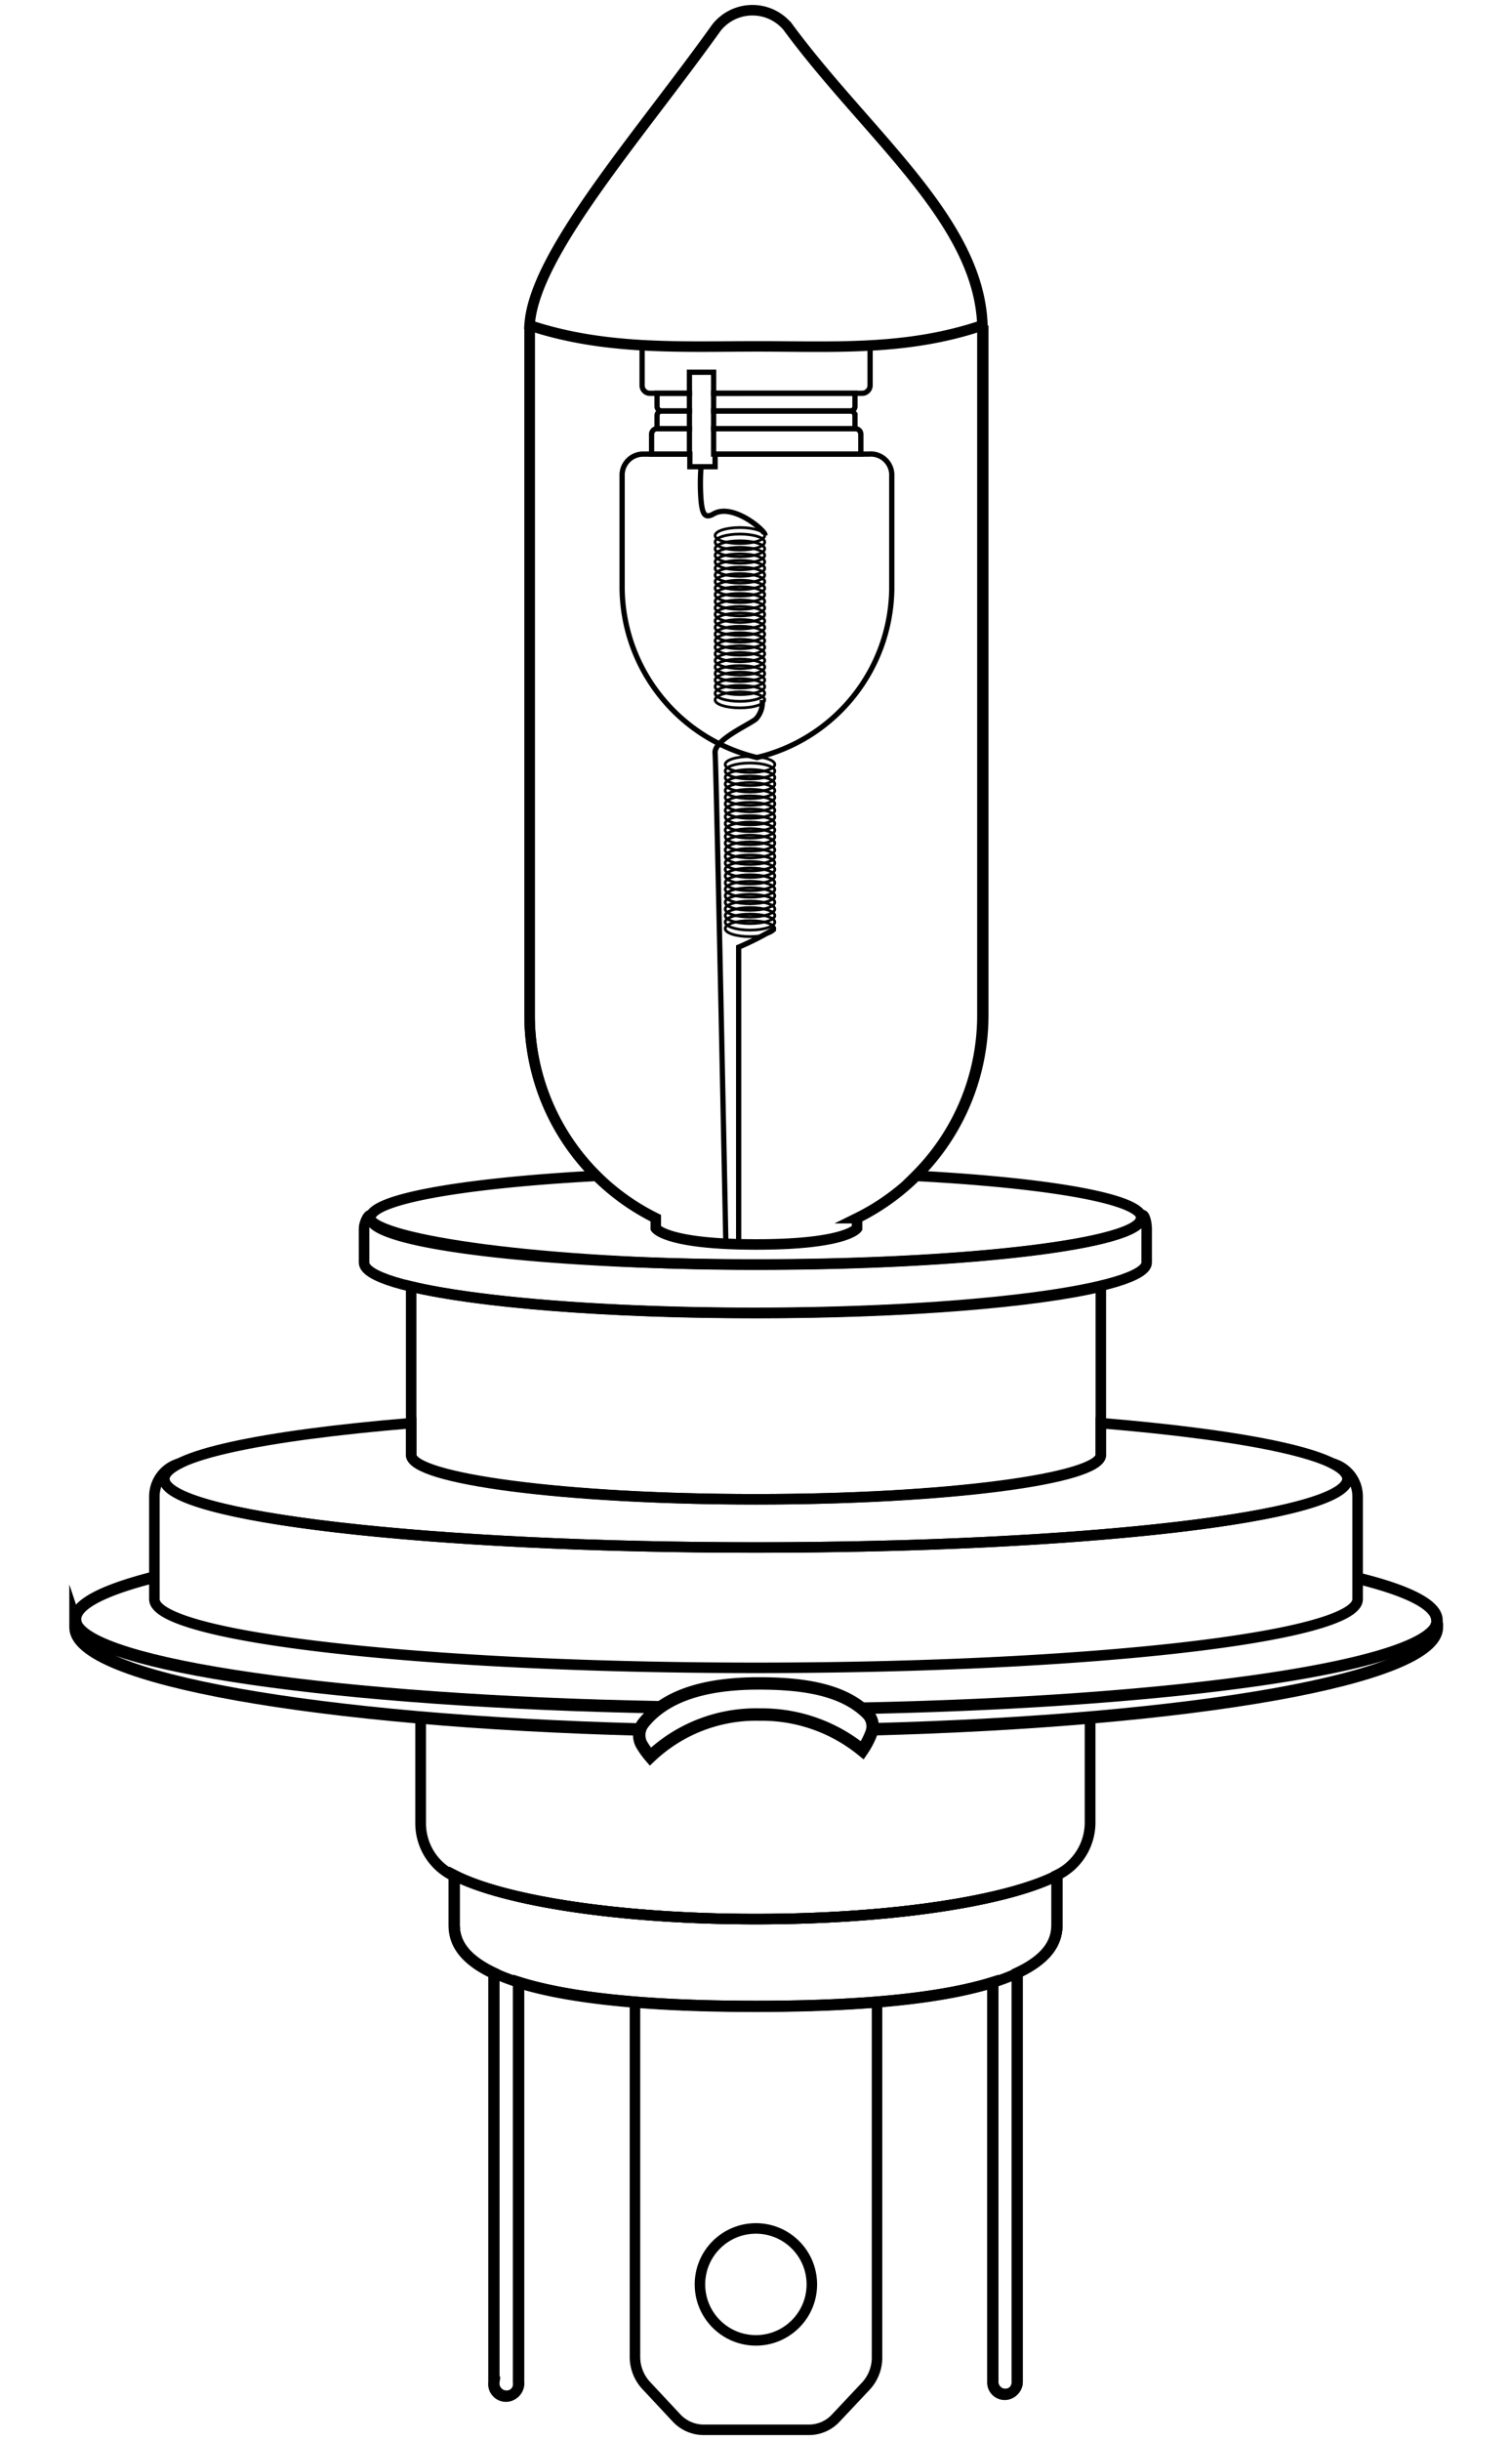 <svg id="图层_1" data-name="图层 1" xmlns="http://www.w3.org/2000/svg" viewBox="0 0 71.89 116"><defs><style>.cls-1,.cls-2,.cls-3,.cls-4,.cls-5,.cls-6{fill:none;stroke:#000;stroke-miterlimit:10;}.cls-1{stroke-width:0.5px;}.cls-2{stroke-width:0.25px;}.cls-3{stroke-width:0.13px;}.cls-4{stroke-width:0.59px;}.cls-5{stroke-width:0.55px;}.cls-6{stroke-width:0.51px;}</style></defs><title>pc</title><path class="cls-1" d="M34.06,1.32c-3.7,5.18-8.69,10.77-8.88,14.14,3.59,1.2,7.27,1,10.86,1s7.08.22,10.67-1c-.17-5-5.49-9.06-9.26-14.19A2.18,2.18,0,0,0,34.06,1.32Z"/><path class="cls-1" d="M25.18,15.47V48.25a10.76,10.76,0,0,0,6,9.64v.48s.48.77,4.78.77,4.79-.77,4.79-.77v-.48a10.76,10.76,0,0,0,6-9.64V15.47"/><path class="cls-1" d="M25.18,15.47V48.25a10.73,10.73,0,0,0,3.17,7.63c-6.34.34-10.74,1.11-10.74,2,0,1.22,8.21,2.21,18.33,2.21s18.34-1,18.34-2.21c0-.9-4.4-1.67-10.74-2a10.77,10.77,0,0,0,3.17-7.63V15.47"/><path class="cls-1" d="M54.25,57.76s0,.09,0,.13c0,1.22-8.21,2.21-18.34,2.21s-18-1.18-18.33-2.21c0,0,.07-.1,0-.13s-.27.36-.27.6V60c0,1.32,8.31,2.39,18.57,2.39S54.52,61.28,54.52,60v-1.6C54.52,58.12,54.42,57.62,54.25,57.76Z"/><path class="cls-1" d="M52.34,69.14v-8h0c-3.12.75-9.29,1.26-16.4,1.26s-13.27-.51-16.39-1.26h0v8h0c0,1.16,7.34,2.11,16.39,2.11s16.4-1,16.4-2.11Z"/><path class="cls-1" d="M52.34,67.63v1.51h0c0,1.16-7.34,2.11-16.4,2.11s-16.39-1-16.39-2.11h0V67.63c-7.11.59-11.74,1.56-11.74,2.65,0,1.8,12.6,3.26,28.13,3.26s28.13-1.46,28.13-3.26C64.07,69.19,59.45,68.22,52.34,67.63Z"/><path class="cls-1" d="M63.37,69.55c.46.24.7.48.7.73,0,1.8-12.59,3.26-28.13,3.26S7.81,72.08,7.81,70.28c0-.25.25-.49.71-.73a1.63,1.63,0,0,0-1.18,1.56V76c0,1.8,12.81,3.26,28.6,3.26S64.55,77.8,64.55,76V71.11A1.63,1.63,0,0,0,63.37,69.55Z"/><circle class="cls-1" cx="35.94" cy="108.56" r="2.66"/><path class="cls-1" d="M35.94,91.2c-6.42,0-11.94-.86-14.33-2.08v2.33c0,1.15.66,3.9,14.33,3.9s14.33-2.75,14.33-3.9V89.12C47.88,90.34,42.37,91.2,35.94,91.2Z"/><path class="cls-1" d="M35.94,91.2c-6.42,0-11.94-.86-14.33-2.08v2.33c0,.56.16,1.5,1.89,2.31v19.43a.59.59,0,1,0,1.17,0v-19c2.06.65,5.51,1.14,11.27,1.14s9.21-.49,11.28-1.14v19a.58.58,0,1,0,1.16,0V93.76c1.74-.81,1.89-1.75,1.89-2.31V89.12C47.88,90.34,42.37,91.2,35.94,91.2Z"/><path class="cls-1" d="M35.94,91.2c-6.42,0-11.94-.86-14.33-2.08v2.33c0,.56.16,1.5,1.89,2.31v19.43a.59.59,0,1,0,1.17,0v-19c2.06.65,5.51,1.14,11.27,1.14s9.21-.49,11.28-1.14v19a.58.58,0,1,0,1.16,0V93.76c1.74-.81,1.89-1.75,1.89-2.31V89.12C47.88,90.34,42.37,91.2,35.94,91.2Z"/><path class="cls-1" d="M35.94,95.35c-2.22,0-4.09-.07-5.68-.2h-.07V112a2,2,0,0,0,.54,1.37l1.43,1.53a1.77,1.77,0,0,0,1.3.57h5a1.74,1.74,0,0,0,1.29-.57l1.44-1.53A2,2,0,0,0,41.7,112V95.15h-.07C40,95.28,38.17,95.35,35.94,95.35Z"/><path class="cls-2" d="M41.31,21.58H34v.6H32.8v-.6H30.58a1,1,0,0,0-1,1.05V28h0a8.36,8.36,0,0,0,6.41,8,8.34,8.34,0,0,0,6.41-8h0V22.63A1,1,0,0,0,41.31,21.58Z"/><path class="cls-2" d="M32.78,20.37H31.24a.27.27,0,0,0-.26.27v.94h1.8Z"/><path class="cls-2" d="M40.65,20.37H33.93v1.21h7v-.94A.27.27,0,0,0,40.65,20.37Z"/><path class="cls-2" d="M32.78,19.53H31.45a.22.22,0,0,0-.21.21v.63h1.54Z"/><path class="cls-2" d="M40.43,19.53h-6.5v.84h6.72v-.63A.22.22,0,0,0,40.43,19.53Z"/><path class="cls-2" d="M32.78,18.69H31.24v.63a.22.22,0,0,0,.21.21h1.33Z"/><path class="cls-2" d="M33.93,18.69v.84h6.5a.22.22,0,0,0,.22-.21v-.63Z"/><path class="cls-2" d="M30.53,16.45v1.86a.37.37,0,0,0,.37.38h1.88v-1h1.15v1H41a.38.38,0,0,0,.37-.38V16.45Z"/><ellipse class="cls-3" cx="35.18" cy="25.45" rx="1.18" ry="0.38"/><ellipse class="cls-3" cx="35.18" cy="25.76" rx="1.18" ry="0.38"/><ellipse class="cls-3" cx="35.18" cy="26.08" rx="1.18" ry="0.38"/><ellipse class="cls-3" cx="35.18" cy="26.39" rx="1.18" ry="0.38"/><ellipse class="cls-3" cx="35.18" cy="26.7" rx="1.18" ry="0.38"/><ellipse class="cls-3" cx="35.18" cy="27.01" rx="1.18" ry="0.38"/><ellipse class="cls-3" cx="35.18" cy="27.33" rx="1.18" ry="0.38"/><ellipse class="cls-3" cx="35.18" cy="27.64" rx="1.18" ry="0.38"/><ellipse class="cls-3" cx="35.18" cy="27.95" rx="1.18" ry="0.38"/><ellipse class="cls-3" cx="35.18" cy="28.26" rx="1.18" ry="0.38"/><ellipse class="cls-3" cx="35.18" cy="28.58" rx="1.18" ry="0.38"/><ellipse class="cls-3" cx="35.18" cy="28.89" rx="1.18" ry="0.38"/><ellipse class="cls-3" cx="35.18" cy="29.2" rx="1.18" ry="0.38"/><ellipse class="cls-3" cx="35.18" cy="29.51" rx="1.18" ry="0.38"/><ellipse class="cls-3" cx="35.18" cy="29.82" rx="1.18" ry="0.38"/><ellipse class="cls-3" cx="35.18" cy="30.14" rx="1.18" ry="0.38"/><ellipse class="cls-3" cx="35.18" cy="30.45" rx="1.18" ry="0.38"/><ellipse class="cls-3" cx="35.18" cy="30.76" rx="1.18" ry="0.38"/><ellipse class="cls-3" cx="35.18" cy="31.07" rx="1.18" ry="0.38"/><ellipse class="cls-3" cx="35.18" cy="31.39" rx="1.18" ry="0.38"/><ellipse class="cls-3" cx="35.18" cy="31.7" rx="1.18" ry="0.38"/><ellipse class="cls-3" cx="35.18" cy="32.01" rx="1.18" ry="0.38"/><ellipse class="cls-3" cx="35.18" cy="32.32" rx="1.18" ry="0.38"/><ellipse class="cls-3" cx="35.18" cy="32.63" rx="1.18" ry="0.38"/><ellipse class="cls-3" cx="35.18" cy="32.95" rx="1.18" ry="0.38"/><ellipse class="cls-3" cx="35.18" cy="33.26" rx="1.18" ry="0.38"/><ellipse class="cls-3" cx="35.66" cy="36.33" rx="1.18" ry="0.38"/><ellipse class="cls-3" cx="35.66" cy="36.64" rx="1.18" ry="0.38"/><ellipse class="cls-3" cx="35.66" cy="36.95" rx="1.18" ry="0.38"/><ellipse class="cls-3" cx="35.66" cy="37.26" rx="1.18" ry="0.38"/><ellipse class="cls-3" cx="35.66" cy="37.57" rx="1.18" ry="0.38"/><ellipse class="cls-3" cx="35.66" cy="37.89" rx="1.18" ry="0.38"/><ellipse class="cls-3" cx="35.66" cy="38.2" rx="1.18" ry="0.38"/><ellipse class="cls-3" cx="35.66" cy="38.51" rx="1.18" ry="0.38"/><ellipse class="cls-3" cx="35.66" cy="38.82" rx="1.18" ry="0.38"/><ellipse class="cls-3" cx="35.66" cy="39.14" rx="1.18" ry="0.38"/><ellipse class="cls-3" cx="35.66" cy="39.45" rx="1.18" ry="0.38"/><ellipse class="cls-3" cx="35.66" cy="39.76" rx="1.18" ry="0.38"/><ellipse class="cls-3" cx="35.66" cy="40.07" rx="1.18" ry="0.38"/><ellipse class="cls-3" cx="35.66" cy="40.39" rx="1.18" ry="0.38"/><ellipse class="cls-3" cx="35.66" cy="40.7" rx="1.18" ry="0.38"/><ellipse class="cls-3" cx="35.66" cy="41.01" rx="1.18" ry="0.38"/><ellipse class="cls-3" cx="35.66" cy="41.32" rx="1.18" ry="0.38"/><ellipse class="cls-3" cx="35.66" cy="41.63" rx="1.18" ry="0.38"/><ellipse class="cls-3" cx="35.66" cy="41.95" rx="1.18" ry="0.38"/><ellipse class="cls-3" cx="35.66" cy="42.26" rx="1.18" ry="0.38"/><ellipse class="cls-3" cx="35.66" cy="42.57" rx="1.18" ry="0.38"/><ellipse class="cls-3" cx="35.66" cy="42.88" rx="1.18" ry="0.38"/><ellipse class="cls-3" cx="35.66" cy="43.2" rx="1.18" ry="0.38"/><ellipse class="cls-3" cx="35.66" cy="43.51" rx="1.18" ry="0.38"/><ellipse class="cls-3" cx="35.66" cy="43.82" rx="1.18" ry="0.38"/><ellipse class="cls-3" cx="35.66" cy="44.13" rx="1.18" ry="0.38"/><path class="cls-2" d="M33.33,22.2a10.32,10.32,0,0,0,0,1.55c.06.66.17.92.6.67.93-.53,2.48.82,2.44,1"/><path class="cls-2" d="M36.24,33.26a1.16,1.16,0,0,1-.3.91c-.36.29-2,1-1.94,1.62S34.51,59,34.51,59"/><path class="cls-2" d="M36.84,44.13a13.35,13.35,0,0,1-1.72.88V59.14"/><path class="cls-4" d="M31.33,81.13c-15.26-.28-27.08-2-27.74-4,0,0,0,.14,0,.21,0,2.43,11.6,4.45,26.85,4.85"/><path class="cls-4" d="M41.49,82.18c15.24-.4,26.83-2.42,26.83-4.85,0-.07,0-.21,0-.21"/><path class="cls-5" d="M64.55,75c2.4.59,3.77,1.27,3.77,2a1.13,1.13,0,0,1,0,.18c-.66,2-12.29,3.7-27.37,4"/><path class="cls-5" d="M30.87,81.12c-15-.31-26.62-2-27.28-4a.57.57,0,0,1,0-.18c0-.71,1.37-1.39,3.78-2"/><path class="cls-6" d="M20,81.65v5a2.77,2.77,0,0,0,1.58,2.5v2.33c0,.56.16,1.5,1.89,2.31v19.43a.59.59,0,1,0,1.17,0v-19c2.06.65,5.51,1.14,11.27,1.14s9.21-.49,11.28-1.14v19a.58.58,0,1,0,1.16,0V93.76c1.74-.81,1.89-1.75,1.89-2.31V89.12a2.78,2.78,0,0,0,1.59-2.5v-5"/><path class="cls-4" d="M36.08,80c-2.35,0-4.37.49-5.49,1.89a.92.92,0,0,0-.09,1,4,4,0,0,0,.42.59,7.31,7.31,0,0,1,5.21-2A7.55,7.55,0,0,1,41,83.18a4,4,0,0,0,.44-.85.86.86,0,0,0-.2-.9C40.08,80.28,38.18,80,36.08,80Z"/></svg>
